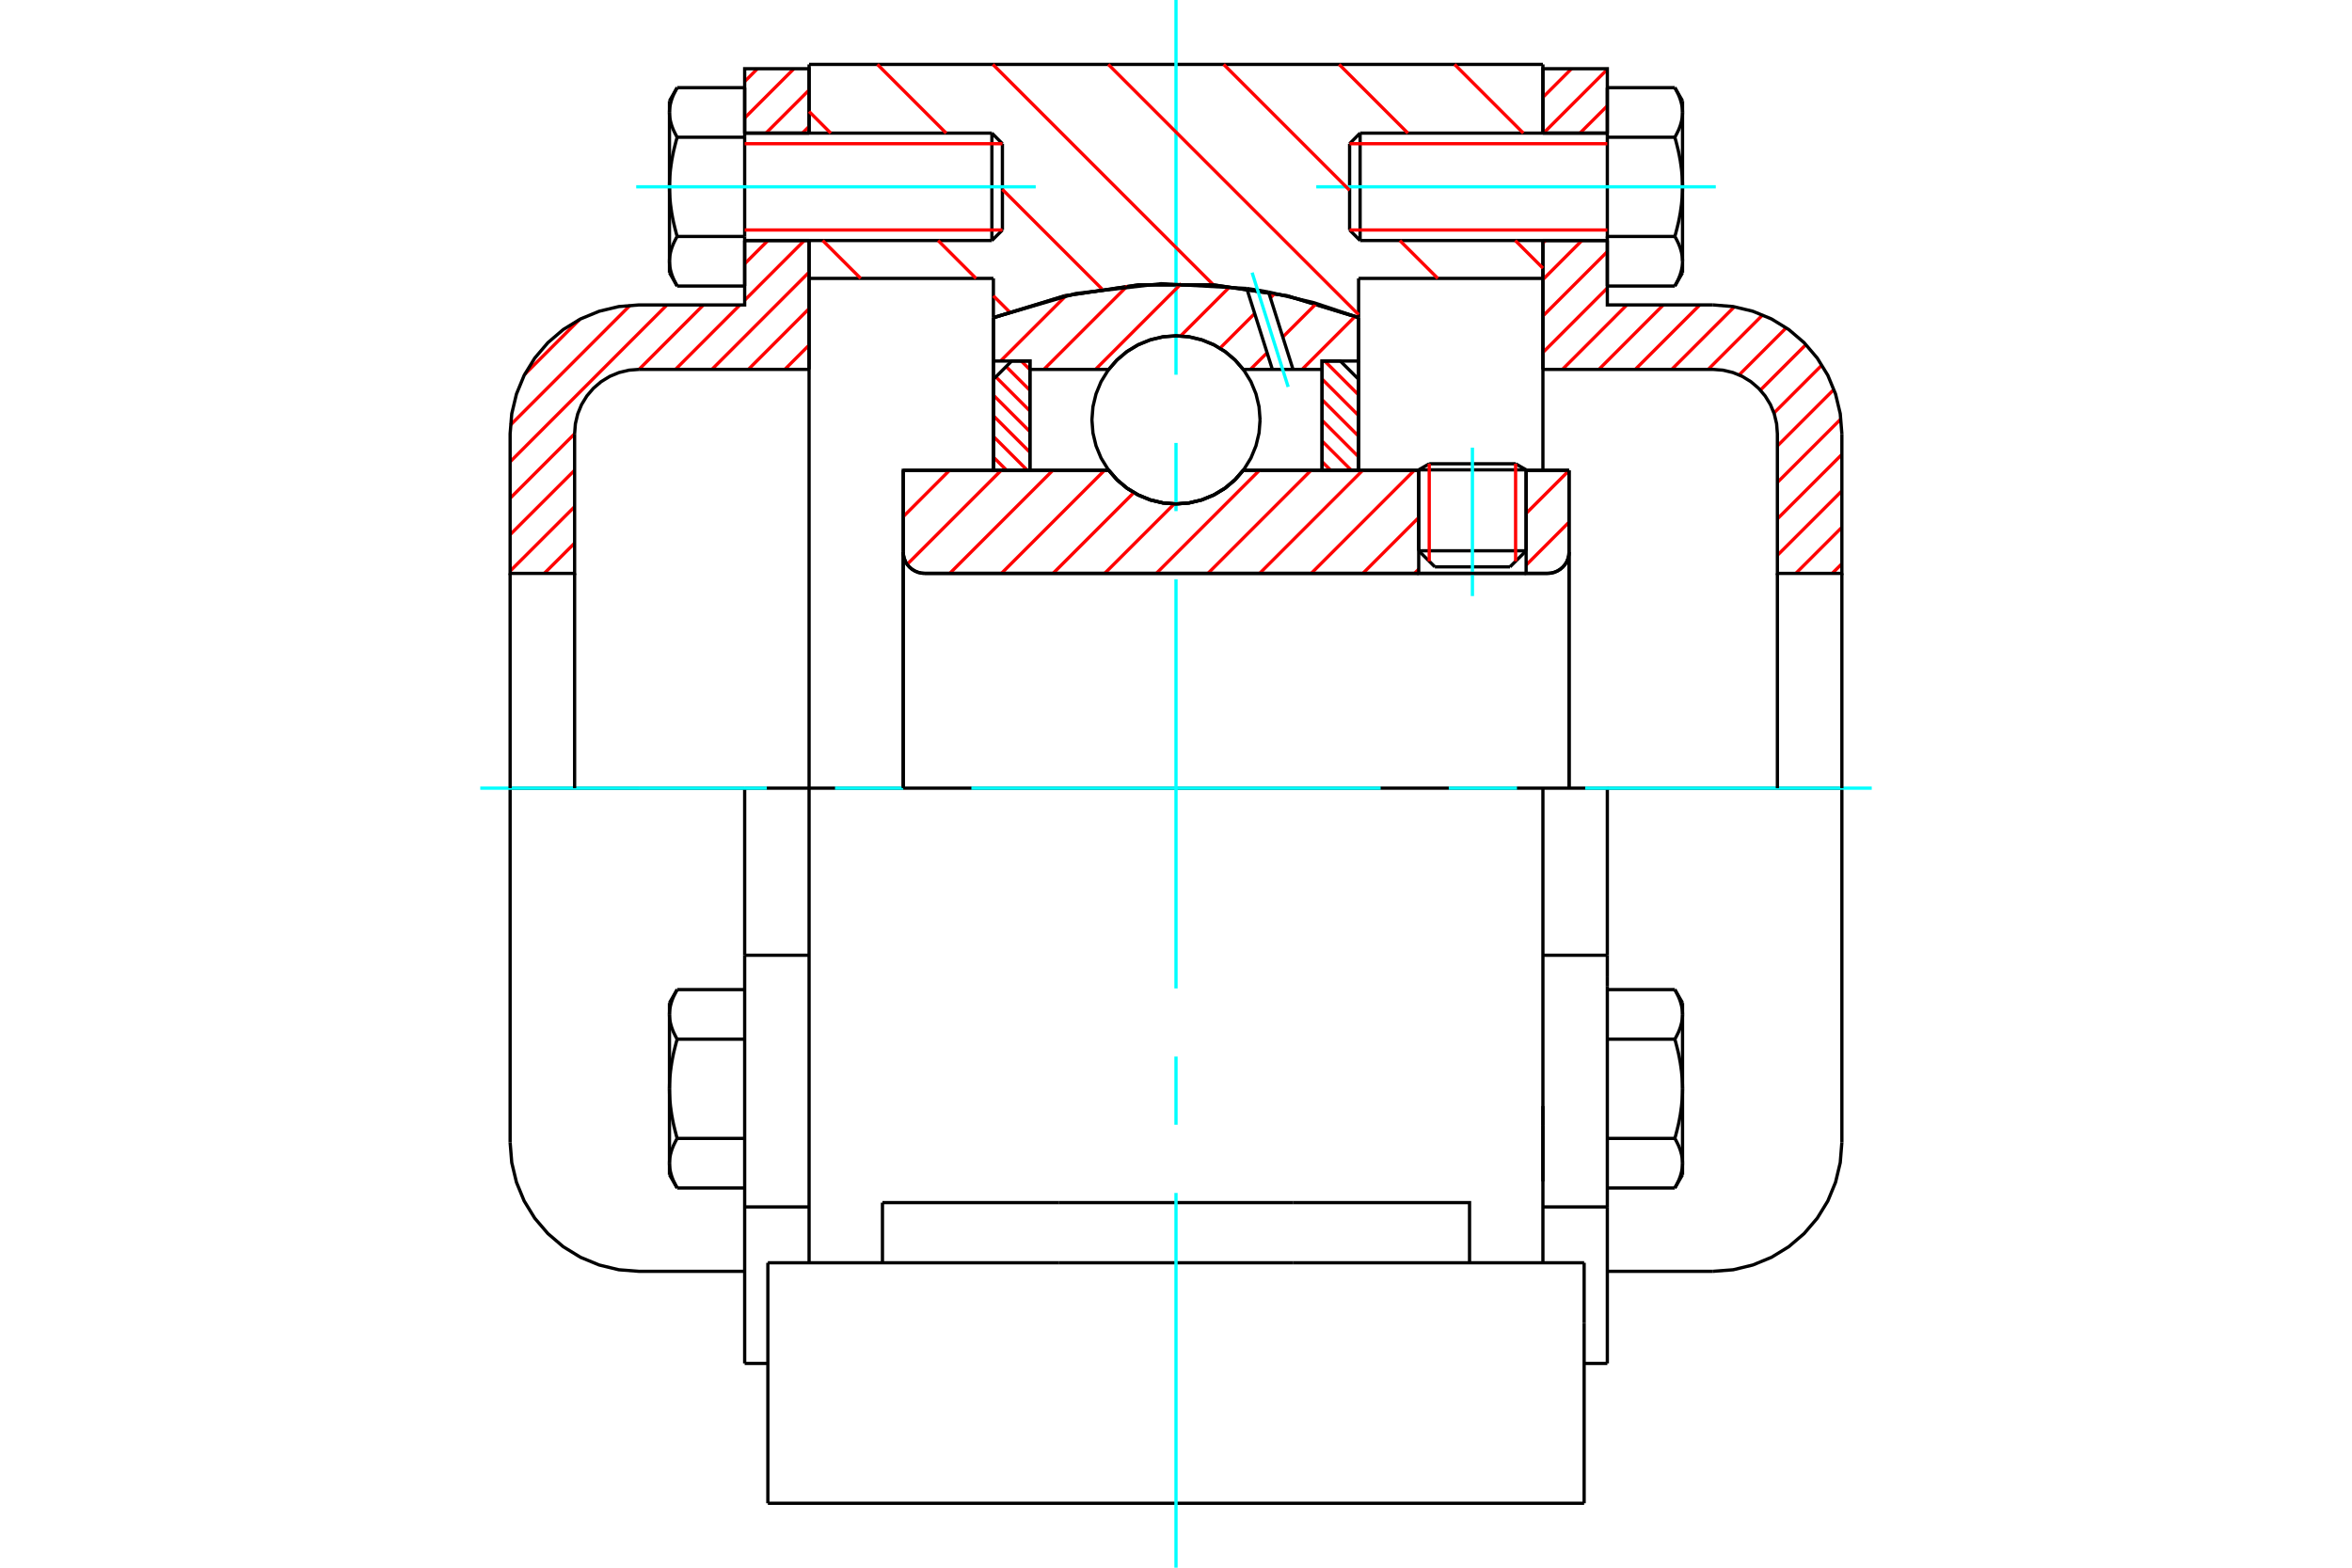 <?xml version="1.0" standalone="no"?>
<!DOCTYPE svg PUBLIC "-//W3C//DTD SVG 1.1//EN"
	"http://www.w3.org/Graphics/SVG/1.1/DTD/svg11.dtd">
<svg xmlns="http://www.w3.org/2000/svg" height="100%" width="100%" viewBox="0 0 36000 24000">
	<rect x="-1800" y="-1200" width="39600" height="26400" style="fill:#FFF"/>
	<g style="fill:none; fill-rule:evenodd" transform="matrix(1 0 0 1 0 0)">
		<g style="fill:none; stroke:#000; stroke-width:50; shape-rendering:geometricPrecision">
			<line x1="23359" y1="7193" x2="21715" y2="7193"/>
			<line x1="21876" y1="7100" x2="23198" y2="7100"/>
			<line x1="21715" y1="8432" x2="23359" y2="8432"/>
			<line x1="23112" y1="8678" x2="21962" y2="8678"/>
			<polyline points="23688,8778 23739,8774 23789,8762 23837,8742 23881,8715 23920,8682 23954,8643 23981,8599 24000,8551 24012,8501 24016,8449"/>
			<line x1="24016" y1="7200" x2="24016" y2="8449"/>
			<line x1="23359" y1="7200" x2="24016" y2="7200"/>
			<line x1="19030" y1="7200" x2="21715" y2="7200"/>
			<polyline points="16970,7200 17101,7349 17254,7477 17424,7579 17608,7654 17802,7700 18000,7715 18198,7700 18392,7654 18576,7579 18746,7477 18899,7349 19030,7200"/>
			<line x1="13825" y1="7200" x2="16970" y2="7200"/>
			<line x1="13825" y1="8449" x2="13825" y2="7200"/>
			<polyline points="13825,8449 13829,8501 13841,8551 13860,8599 13887,8643 13921,8682 13960,8715 14004,8742 14052,8762 14102,8774 14153,8778"/>
			<line x1="23688" y1="8778" x2="14153" y2="8778"/>
			<line x1="24016" y1="8449" x2="24016" y2="12066"/>
			<line x1="13825" y1="8449" x2="13825" y2="12066"/>
			<line x1="21876" y1="7100" x2="21715" y2="7193"/>
			<line x1="23359" y1="7193" x2="23198" y2="7100"/>
			<line x1="23112" y1="8678" x2="23359" y2="8432"/>
			<line x1="21715" y1="8432" x2="21962" y2="8678"/>
			<line x1="21715" y1="7193" x2="21715" y2="8432"/>
			<line x1="23359" y1="8432" x2="23359" y2="7193"/>
			<line x1="23616" y1="12066" x2="12384" y2="12066"/>
			<line x1="23616" y1="4262" x2="20795" y2="4262"/>
			<line x1="23616" y1="3682" x2="23616" y2="4262"/>
			<line x1="23616" y1="986" x2="23616" y2="2038"/>
			<line x1="12384" y1="986" x2="23616" y2="986"/>
			<line x1="12384" y1="2038" x2="12384" y2="986"/>
			<line x1="12384" y1="4262" x2="12384" y2="3682"/>
			<line x1="15205" y1="4262" x2="12384" y2="4262"/>
			<line x1="15205" y1="4863" x2="15205" y2="4262"/>
			<polyline points="20795,4863 19702,4529 18571,4361 17429,4361 16298,4529 15205,4863"/>
			<line x1="20795" y1="4262" x2="20795" y2="4863"/>
			<line x1="15205" y1="7200" x2="15205" y2="4863"/>
			<line x1="12384" y1="12066" x2="12384" y2="4262"/>
			<line x1="20795" y1="4863" x2="20795" y2="7200"/>
			<polyline points="12384,19332 12384,17231 12384,12066"/>
			<line x1="11753" y1="23014" x2="24247" y2="23014"/>
			<line x1="13507" y1="19332" x2="13507" y2="18411"/>
			<line x1="16203" y1="18411" x2="13507" y2="18411"/>
			<line x1="16203" y1="19332" x2="19797" y2="19332"/>
			<line x1="19797" y1="18411" x2="16203" y2="18411"/>
			<polyline points="22493,19332 22493,18411 19797,18411"/>
			<line x1="23616" y1="19332" x2="23616" y2="17231"/>
			<line x1="19797" y1="19332" x2="24247" y2="19332"/>
			<line x1="23616" y1="16933" x2="23616" y2="18086"/>
			<line x1="23616" y1="4262" x2="23616" y2="7200"/>
			<line x1="24247" y1="20252" x2="24247" y2="19332"/>
			<line x1="24247" y1="23014" x2="24247" y2="20252"/>
			<polyline points="11753,23014 11753,20252 11753,19332"/>
			<line x1="23616" y1="17231" x2="23616" y2="12066"/>
			<line x1="11753" y1="19332" x2="16203" y2="19332"/>
			<line x1="11398" y1="14624" x2="12384" y2="14624"/>
			<polyline points="11398,14624 11398,14948 11398,15103 11398,18477 11398,20873"/>
			<polyline points="10247,17807 10247,17818 10248,17828 10248,17839 10249,17849 10250,17859 10251,17870 10252,17880 10253,17891 10255,17901 10257,17911 10259,17922 10261,17932 10263,17943 10266,17953 10269,17964 10271,17974 10275,17985 10278,17996 10281,18006 10285,18017 10289,18028 10293,18039 10297,18050 10302,18061 10306,18072 10311,18083 10316,18094 10322,18105 10327,18117 10333,18128 10339,18140 10345,18151 10351,18163 10358,18175 10365,18187"/>
			<line x1="10247" y1="17984" x2="10247" y2="17807"/>
			<polyline points="10247,16668 10247,16689 10248,16710 10248,16731 10249,16752 10250,16773 10251,16793 10252,16814 10253,16835 10255,16856 10257,16877 10259,16897 10261,16918 10263,16939 10266,16960 10269,16981 10271,17002 10275,17024 10278,17045 10281,17066 10285,17088 10289,17109 10293,17131 10297,17153 10302,17175 10306,17197 10311,17219 10316,17242 10322,17264 10327,17287 10333,17310 10339,17333 10345,17356 10351,17380 10358,17404 10365,17428"/>
			<line x1="10247" y1="17807" x2="10247" y2="16668"/>
			<polyline points="10365,17428 10358,17440 10351,17452 10345,17463 10339,17475 10333,17487 10327,17498 10322,17510 10316,17521 10311,17532 10306,17543 10302,17554 10297,17565 10293,17576 10289,17587 10285,17598 10281,17608 10278,17619 10275,17630 10271,17640 10269,17651 10266,17662 10263,17672 10261,17682 10259,17693 10257,17703 10255,17714 10253,17724 10252,17735 10251,17745 10250,17755 10249,17766 10248,17776 10248,17787 10247,17797 10247,17807"/>
			<polyline points="10247,15530 10247,15540 10248,15550 10248,15561 10249,15571 10250,15582 10251,15592 10252,15602 10253,15613 10255,15623 10257,15634 10259,15644 10261,15655 10263,15665 10266,15675 10269,15686 10271,15697 10275,15707 10278,15718 10281,15729 10285,15739 10289,15750 10293,15761 10297,15772 10302,15783 10306,15794 10311,15805 10316,15816 10322,15827 10327,15839 10333,15850 10339,15862 10345,15874 10351,15885 10358,15897 10365,15909"/>
			<line x1="10247" y1="16668" x2="10247" y2="15530"/>
			<polyline points="10365,15909 10358,15933 10351,15957 10345,15981 10339,16004 10333,16027 10327,16050 10322,16073 10316,16095 10311,16118 10306,16140 10302,16162 10297,16184 10293,16206 10289,16228 10285,16249 10281,16271 10278,16292 10275,16313 10271,16335 10269,16356 10266,16377 10263,16398 10261,16419 10259,16440 10257,16460 10255,16481 10253,16502 10252,16523 10251,16544 10250,16564 10249,16585 10248,16606 10248,16627 10247,16648 10247,16668"/>
			<line x1="10247" y1="15530" x2="10247" y2="15353"/>
			<polyline points="10365,15150 10358,15162 10351,15174 10345,15186 10339,15197 10333,15209 10327,15220 10322,15232 10316,15243 10311,15254 10306,15265 10302,15276 10297,15287 10293,15298 10289,15309 10285,15320 10281,15331 10278,15341 10275,15352 10271,15363 10269,15373 10266,15384 10263,15394 10261,15405 10259,15415 10257,15426 10255,15436 10253,15446 10252,15457 10251,15467 10250,15478 10249,15488 10248,15498 10248,15509 10247,15519 10247,15530"/>
			<line x1="11398" y1="15909" x2="10365" y2="15909"/>
			<line x1="11398" y1="15150" x2="10365" y2="15150"/>
			<line x1="11398" y1="17428" x2="10365" y2="17428"/>
			<line x1="11398" y1="18187" x2="10365" y2="18187"/>
			<line x1="9781" y1="12066" x2="7808" y2="12066"/>
			<line x1="11398" y1="12066" x2="9781" y2="12066"/>
			<line x1="12384" y1="12066" x2="11398" y2="12066"/>
			<line x1="7808" y1="12066" x2="7808" y2="17490"/>
			<line x1="11398" y1="12066" x2="11398" y2="14624"/>
			<line x1="15343" y1="3521" x2="15343" y2="2200"/>
			<line x1="15182" y1="3682" x2="15182" y2="2038"/>
			<polyline points="10365,3620 10358,3632 10351,3643 10345,3655 10339,3667 10333,3678 10327,3690 10322,3701 10316,3713 10311,3724 10306,3735 10302,3746 10297,3757 10293,3768 10289,3779 10285,3790 10281,3800 10278,3811 10275,3822 10271,3832 10269,3843 10266,3853 10263,3864 10261,3874 10259,3885 10257,3895 10255,3906 10253,3916 10252,3926 10251,3937 10250,3947 10249,3957 10248,3968 10248,3978 10247,3989 10247,3999"/>
			<polyline points="10247,2860 10247,2881 10248,2902 10248,2923 10249,2944 10250,2964 10251,2985 10252,3006 10253,3027 10255,3047 10257,3068 10259,3089 10261,3110 10263,3131 10266,3152 10269,3173 10271,3194 10275,3215 10278,3237 10281,3258 10285,3280 10289,3301 10293,3323 10297,3345 10302,3367 10306,3389 10311,3411 10316,3433 10322,3456 10327,3479 10333,3502 10339,3525 10345,3548 10351,3572 10358,3596 10365,3620"/>
			<line x1="10247" y1="3999" x2="10247" y2="2860"/>
			<polyline points="10247,1721 10247,1732 10248,1742 10248,1753 10249,1763 10250,1773 10251,1784 10252,1794 10253,1805 10255,1815 10257,1825 10259,1836 10261,1846 10263,1857 10266,1867 10269,1878 10271,1888 10275,1899 10278,1910 10281,1920 10285,1931 10289,1942 10293,1953 10297,1964 10302,1975 10306,1986 10311,1997 10316,2008 10322,2019 10327,2031 10333,2042 10339,2054 10345,2065 10351,2077 10358,2089 10365,2101"/>
			<line x1="10247" y1="2860" x2="10247" y2="1721"/>
			<polyline points="10365,2101 10358,2125 10351,2149 10345,2172 10339,2196 10333,2219 10327,2242 10322,2265 10316,2287 10311,2310 10306,2332 10302,2354 10297,2376 10293,2398 10289,2419 10285,2441 10281,2462 10278,2484 10275,2505 10271,2526 10269,2547 10266,2569 10263,2590 10261,2610 10259,2631 10257,2652 10255,2673 10253,2694 10252,2715 10251,2735 10250,2756 10249,2777 10248,2798 10248,2819 10247,2839 10247,2860"/>
			<line x1="10247" y1="1721" x2="10247" y2="1545"/>
			<polyline points="10365,1342 10358,1354 10351,1366 10345,1377 10339,1389 10333,1401 10327,1412 10322,1424 10316,1435 10311,1446 10306,1457 10302,1468 10297,1479 10293,1490 10289,1501 10285,1512 10281,1523 10278,1533 10275,1544 10271,1554 10269,1565 10266,1576 10263,1586 10261,1596 10259,1607 10257,1617 10255,1628 10253,1638 10252,1649 10251,1659 10250,1669 10249,1680 10248,1690 10248,1701 10247,1711 10247,1721"/>
			<polyline points="10247,3999 10247,4010 10248,4020 10248,4030 10249,4041 10250,4051 10251,4062 10252,4072 10253,4082 10255,4093 10257,4103 10259,4114 10261,4124 10263,4135 10266,4145 10269,4156 10271,4166 10275,4177 10278,4187 10281,4198 10285,4209 10289,4220 10293,4230 10297,4241 10302,4252 10306,4263 10311,4275 10316,4286 10322,4297 10327,4308 10333,4320 10339,4331 10345,4343 10351,4355 10358,4367 10365,4379"/>
			<line x1="10247" y1="4175" x2="10247" y2="3999"/>
			<line x1="11398" y1="1342" x2="10365" y2="1342"/>
			<line x1="11398" y1="2101" x2="10365" y2="2101"/>
			<line x1="11398" y1="2101" x2="11398" y2="1342"/>
			<line x1="11398" y1="3620" x2="10365" y2="3620"/>
			<line x1="11398" y1="3620" x2="11398" y2="2101"/>
			<line x1="11398" y1="4379" x2="10365" y2="4379"/>
			<line x1="11398" y1="4379" x2="11398" y2="3620"/>
			<line x1="11398" y1="18477" x2="12384" y2="18477"/>
			<line x1="11398" y1="20873" x2="11753" y2="20873"/>
			<line x1="10247" y1="17984" x2="10365" y2="18187"/>
			<line x1="10365" y1="15150" x2="10247" y2="15353"/>
			<polyline points="7808,17490 7833,17799 7905,18100 8023,18386 8185,18650 8386,18885 8621,19086 8885,19248 9171,19366 9472,19439 9781,19463 11398,19463"/>
			<line x1="15182" y1="3682" x2="15343" y2="3521"/>
			<line x1="15343" y1="2200" x2="15182" y2="2038"/>
			<line x1="11398" y1="3682" x2="15182" y2="3682"/>
			<line x1="15182" y1="2038" x2="11398" y2="2038"/>
			<line x1="10365" y1="1342" x2="10247" y2="1545"/>
			<line x1="10247" y1="4175" x2="10365" y2="4379"/>
			<line x1="23616" y1="14624" x2="24602" y2="14624"/>
			<line x1="24602" y1="14948" x2="24602" y2="14624"/>
			<line x1="24602" y1="15103" x2="24602" y2="14948"/>
			<line x1="24602" y1="18477" x2="24602" y2="15103"/>
			<polyline points="24602,14624 24602,12066 23616,12066"/>
			<line x1="24602" y1="20873" x2="24602" y2="18477"/>
			<polyline points="25753,15530 25753,15519 25752,15509 25752,15498 25751,15488 25750,15478 25749,15467 25748,15457 25747,15446 25745,15436 25743,15426 25741,15415 25739,15405 25737,15394 25734,15384 25731,15373 25729,15363 25725,15352 25722,15341 25719,15331 25715,15320 25711,15309 25707,15298 25703,15287 25698,15276 25694,15265 25689,15254 25684,15243 25678,15232 25673,15220 25667,15209 25661,15197 25655,15186 25649,15174 25642,15162 25635,15150"/>
			<line x1="25753" y1="15353" x2="25753" y2="15530"/>
			<polyline points="25753,16668 25753,16648 25752,16627 25752,16606 25751,16585 25750,16564 25749,16544 25748,16523 25747,16502 25745,16481 25743,16460 25741,16440 25739,16419 25737,16398 25734,16377 25731,16356 25729,16335 25725,16313 25722,16292 25719,16271 25715,16249 25711,16228 25707,16206 25703,16184 25698,16162 25694,16140 25689,16118 25684,16095 25678,16073 25673,16050 25667,16027 25661,16004 25655,15981 25649,15957 25642,15933 25635,15909"/>
			<line x1="25753" y1="15530" x2="25753" y2="16668"/>
			<polyline points="25635,15909 25642,15897 25649,15885 25655,15874 25661,15862 25667,15850 25673,15839 25678,15827 25684,15816 25689,15805 25694,15794 25698,15783 25703,15772 25707,15761 25711,15750 25715,15739 25719,15729 25722,15718 25725,15707 25729,15697 25731,15686 25734,15675 25737,15665 25739,15655 25741,15644 25743,15634 25745,15623 25747,15613 25748,15602 25749,15592 25750,15582 25751,15571 25752,15561 25752,15550 25753,15540 25753,15530"/>
			<polyline points="25753,17807 25753,17797 25752,17787 25752,17776 25751,17766 25750,17755 25749,17745 25748,17735 25747,17724 25745,17714 25743,17703 25741,17693 25739,17682 25737,17672 25734,17662 25731,17651 25729,17640 25725,17630 25722,17619 25719,17608 25715,17598 25711,17587 25707,17576 25703,17565 25698,17554 25694,17543 25689,17532 25684,17521 25678,17510 25673,17498 25667,17487 25661,17475 25655,17463 25649,17452 25642,17440 25635,17428"/>
			<line x1="25753" y1="16668" x2="25753" y2="17807"/>
			<polyline points="25635,17428 25642,17404 25649,17380 25655,17356 25661,17333 25667,17310 25673,17287 25678,17264 25684,17242 25689,17219 25694,17197 25698,17175 25703,17153 25707,17131 25711,17109 25715,17088 25719,17066 25722,17045 25725,17024 25729,17002 25731,16981 25734,16960 25737,16939 25739,16918 25741,16897 25743,16877 25745,16856 25747,16835 25748,16814 25749,16793 25750,16773 25751,16752 25752,16731 25752,16710 25753,16689 25753,16668"/>
			<line x1="25753" y1="17807" x2="25753" y2="17984"/>
			<polyline points="25635,18187 25642,18175 25649,18163 25655,18151 25661,18140 25667,18128 25673,18117 25678,18105 25684,18094 25689,18083 25694,18072 25698,18061 25703,18050 25707,18039 25711,18028 25715,18017 25719,18006 25722,17996 25725,17985 25729,17974 25731,17964 25734,17953 25737,17943 25739,17932 25741,17922 25743,17911 25745,17901 25747,17891 25748,17880 25749,17870 25750,17859 25751,17849 25752,17839 25752,17828 25753,17818 25753,17807"/>
			<line x1="24602" y1="18187" x2="25635" y2="18187"/>
			<line x1="24602" y1="17428" x2="25635" y2="17428"/>
			<line x1="24602" y1="15909" x2="25635" y2="15909"/>
			<line x1="24602" y1="15150" x2="25635" y2="15150"/>
			<polyline points="28192,12066 26219,12066 24602,12066"/>
			<line x1="28192" y1="17490" x2="28192" y2="12066"/>
			<line x1="20657" y1="2200" x2="20657" y2="3521"/>
			<line x1="20818" y1="2038" x2="20818" y2="3682"/>
			<polyline points="25753,1721 25753,1711 25752,1701 25752,1690 25751,1680 25750,1669 25749,1659 25748,1649 25747,1638 25745,1628 25743,1617 25741,1607 25739,1596 25737,1586 25734,1576 25731,1565 25729,1554 25725,1544 25722,1533 25719,1523 25715,1512 25711,1501 25707,1490 25703,1479 25698,1468 25694,1457 25689,1446 25684,1435 25678,1424 25673,1412 25667,1401 25661,1389 25655,1377 25649,1366 25642,1354 25635,1342"/>
			<line x1="25753" y1="1545" x2="25753" y2="1721"/>
			<polyline points="25635,4379 25642,4367 25649,4355 25655,4343 25661,4331 25667,4320 25673,4308 25678,4297 25684,4286 25689,4275 25694,4263 25698,4252 25703,4241 25707,4230 25711,4220 25715,4209 25719,4198 25722,4187 25725,4177 25729,4166 25731,4156 25734,4145 25737,4135 25739,4124 25741,4114 25743,4103 25745,4093 25747,4082 25748,4072 25749,4062 25750,4051 25751,4041 25752,4030 25752,4020 25753,4010 25753,3999 25753,4175"/>
			<polyline points="25753,2860 25753,2839 25752,2819 25752,2798 25751,2777 25750,2756 25749,2735 25748,2715 25747,2694 25745,2673 25743,2652 25741,2631 25739,2610 25737,2590 25734,2569 25731,2547 25729,2526 25725,2505 25722,2484 25719,2462 25715,2441 25711,2419 25707,2398 25703,2376 25698,2354 25694,2332 25689,2310 25684,2287 25678,2265 25673,2242 25667,2219 25661,2196 25655,2172 25649,2149 25642,2125 25635,2101"/>
			<line x1="25753" y1="1721" x2="25753" y2="2860"/>
			<polyline points="25635,2101 25642,2089 25649,2077 25655,2065 25661,2054 25667,2042 25673,2031 25678,2019 25684,2008 25689,1997 25694,1986 25698,1975 25703,1964 25707,1953 25711,1942 25715,1931 25719,1920 25722,1910 25725,1899 25729,1888 25731,1878 25734,1867 25737,1857 25739,1846 25741,1836 25743,1825 25745,1815 25747,1805 25748,1794 25749,1784 25750,1773 25751,1763 25752,1753 25752,1742 25753,1732 25753,1721"/>
			<polyline points="25753,3999 25753,3989 25752,3978 25752,3968 25751,3957 25750,3947 25749,3937 25748,3926 25747,3916 25745,3906 25743,3895 25741,3885 25739,3874 25737,3864 25734,3853 25731,3843 25729,3832 25725,3822 25722,3811 25719,3800 25715,3790 25711,3779 25707,3768 25703,3757 25698,3746 25694,3735 25689,3724 25684,3713 25678,3701 25673,3690 25667,3678 25661,3667 25655,3655 25649,3643 25642,3632 25635,3620"/>
			<line x1="25753" y1="2860" x2="25753" y2="3999"/>
			<polyline points="25635,3620 25642,3596 25649,3572 25655,3548 25661,3525 25667,3502 25673,3479 25678,3456 25684,3433 25689,3411 25694,3389 25698,3367 25703,3345 25707,3323 25711,3301 25715,3280 25719,3258 25722,3237 25725,3215 25729,3194 25731,3173 25734,3152 25737,3131 25739,3110 25741,3089 25743,3068 25745,3047 25747,3027 25748,3006 25749,2985 25750,2964 25751,2944 25752,2923 25752,2902 25753,2881 25753,2860"/>
			<line x1="24602" y1="2101" x2="25635" y2="2101"/>
			<polyline points="24602,2101 24602,3620 25635,3620"/>
			<line x1="24602" y1="1342" x2="25635" y2="1342"/>
			<line x1="24602" y1="1342" x2="24602" y2="2101"/>
			<line x1="24602" y1="4379" x2="25635" y2="4379"/>
			<line x1="24602" y1="3620" x2="24602" y2="4379"/>
			<line x1="23616" y1="18477" x2="24602" y2="18477"/>
			<line x1="24247" y1="20873" x2="24602" y2="20873"/>
			<line x1="25753" y1="15353" x2="25635" y2="15150"/>
			<line x1="25635" y1="18187" x2="25753" y2="17984"/>
			<polyline points="26219,19463 26528,19439 26829,19366 27115,19248 27379,19086 27614,18885 27815,18650 27977,18386 28095,18100 28167,17799 28192,17490"/>
			<line x1="24602" y1="19463" x2="26219" y2="19463"/>
			<line x1="20818" y1="2038" x2="20657" y2="2200"/>
			<line x1="20657" y1="3521" x2="20818" y2="3682"/>
			<line x1="24602" y1="2038" x2="20818" y2="2038"/>
			<line x1="20818" y1="3682" x2="24602" y2="3682"/>
			<line x1="25753" y1="1545" x2="25635" y2="1342"/>
			<line x1="25635" y1="4379" x2="25753" y2="4175"/>
		</g>
		<g style="fill:none; stroke:#0FF; stroke-width:50; shape-rendering:geometricPrecision">
			<line x1="22537" y1="9125" x2="22537" y2="6853"/>
			<line x1="18000" y1="24000" x2="18000" y2="18263"/>
			<line x1="18000" y1="17219" x2="18000" y2="16175"/>
			<line x1="18000" y1="15132" x2="18000" y2="8868"/>
			<line x1="18000" y1="7825" x2="18000" y2="6781"/>
			<line x1="18000" y1="5737" x2="18000" y2="0"/>
			<line x1="7351" y1="12066" x2="11737" y2="12066"/>
			<line x1="12781" y1="12066" x2="13825" y2="12066"/>
			<line x1="14868" y1="12066" x2="21132" y2="12066"/>
			<line x1="22175" y1="12066" x2="23219" y2="12066"/>
			<line x1="24263" y1="12066" x2="28649" y2="12066"/>
			<line x1="9738" y1="2860" x2="15853" y2="2860"/>
			<line x1="20147" y1="2860" x2="26262" y2="2860"/>
		</g>
		<g style="fill:none; stroke:#F00; stroke-width:50; shape-rendering:geometricPrecision">
			<line x1="28192" y1="8631" x2="28044" y2="8778"/>
			<line x1="28192" y1="8073" x2="27487" y2="8778"/>
			<line x1="28192" y1="7515" x2="27205" y2="8501"/>
			<line x1="28192" y1="6957" x2="27205" y2="7943"/>
			<line x1="28178" y1="6413" x2="27205" y2="7385"/>
			<line x1="28070" y1="5962" x2="27205" y2="6827"/>
			<line x1="27887" y1="5588" x2="27152" y2="6323"/>
			<line x1="27642" y1="5275" x2="26944" y2="5973"/>
			<line x1="27340" y1="5019" x2="26619" y2="5740"/>
			<line x1="26979" y1="4822" x2="26146" y2="5655"/>
			<line x1="26546" y1="4697" x2="25588" y2="5655"/>
			<line x1="26017" y1="4668" x2="25030" y2="5655"/>
			<line x1="25459" y1="4668" x2="24473" y2="5655"/>
			<line x1="24901" y1="4668" x2="23915" y2="5655"/>
			<line x1="24602" y1="4409" x2="23616" y2="5396"/>
			<line x1="24602" y1="3852" x2="23616" y2="4838"/>
			<line x1="24213" y1="3682" x2="23616" y2="4280"/>
			<line x1="23655" y1="3682" x2="23616" y2="3722"/>
			<line x1="24602" y1="1620" x2="24183" y2="2038"/>
			<line x1="24602" y1="1062" x2="23625" y2="2038"/>
			<line x1="24054" y1="1052" x2="23616" y2="1490"/>
		</g>
		<g style="fill:none; stroke:#000; stroke-width:50; shape-rendering:geometricPrecision">
			<line x1="23616" y1="5655" x2="23616" y2="3682"/>
			<line x1="23616" y1="2038" x2="24602" y2="2038"/>
			<line x1="24602" y1="3682" x2="23616" y2="3682"/>
			<polyline points="23616,2038 23616,1052 24602,1052 24602,2038"/>
			<polyline points="24602,3682 24602,4668 26219,4668"/>
			<polyline points="28192,6641 28167,6333 28095,6032 27977,5746 27815,5482 27614,5246 27379,5045 27115,4883 26829,4765 26528,4693 26219,4668"/>
			<polyline points="28192,6641 28192,8778 27205,8778 27205,6641 27193,6487 27157,6336 27098,6193 27017,6061 26917,5944 26799,5843 26667,5762 26524,5703 26373,5667 26219,5655 23616,5655"/>
			<line x1="28192" y1="12066" x2="28192" y2="8778"/>
			<line x1="27205" y1="8778" x2="27205" y2="12066"/>
		</g>
		<g style="fill:none; stroke:#F00; stroke-width:50; shape-rendering:geometricPrecision">
			<line x1="12384" y1="5283" x2="12013" y2="5655"/>
			<line x1="12384" y1="4725" x2="11455" y2="5655"/>
			<line x1="8795" y1="8315" x2="8331" y2="8778"/>
			<line x1="12384" y1="4167" x2="10897" y2="5655"/>
			<line x1="8795" y1="7757" x2="7808" y2="8743"/>
			<line x1="12311" y1="3682" x2="11398" y2="4596"/>
			<line x1="11325" y1="4668" x2="10339" y2="5655"/>
			<line x1="8795" y1="7199" x2="7808" y2="8185"/>
			<line x1="11754" y1="3682" x2="11398" y2="4038"/>
			<line x1="10767" y1="4668" x2="9781" y2="5655"/>
			<line x1="8795" y1="6641" x2="7808" y2="7628"/>
			<line x1="10209" y1="4668" x2="7808" y2="7070"/>
			<line x1="12384" y1="1936" x2="12282" y2="2038"/>
			<line x1="9646" y1="4673" x2="7813" y2="6507"/>
			<line x1="12384" y1="1378" x2="11724" y2="2038"/>
			<line x1="8869" y1="4893" x2="8033" y2="5729"/>
			<line x1="12152" y1="1052" x2="11398" y2="1806"/>
			<line x1="11594" y1="1052" x2="11398" y2="1248"/>
		</g>
		<g style="fill:none; stroke:#000; stroke-width:50; shape-rendering:geometricPrecision">
			<line x1="12384" y1="5655" x2="12384" y2="3682"/>
			<line x1="12384" y1="2038" x2="11398" y2="2038"/>
			<line x1="11398" y1="3682" x2="12384" y2="3682"/>
			<polyline points="12384,2038 12384,1052 11398,1052 11398,2038"/>
			<polyline points="11398,3682 11398,4668 9781,4668 9472,4693 9171,4765 8885,4883 8621,5045 8386,5246 8185,5482 8023,5746 7905,6032 7833,6333 7808,6641 7808,8778 8795,8778 8795,6641"/>
			<polyline points="9781,5655 9627,5667 9476,5703 9333,5762 9201,5843 9083,5944 8983,6061 8902,6193 8843,6336 8807,6487 8795,6641"/>
			<line x1="9781" y1="5655" x2="12384" y2="5655"/>
			<line x1="7808" y1="12066" x2="7808" y2="8778"/>
			<line x1="8795" y1="8778" x2="8795" y2="12066"/>
		</g>
		<g style="fill:none; stroke:#F00; stroke-width:50; shape-rendering:geometricPrecision">
			<line x1="22264" y1="986" x2="23316" y2="2038"/>
			<line x1="20497" y1="986" x2="21549" y2="2038"/>
			<line x1="23193" y1="3682" x2="23616" y2="4105"/>
			<line x1="18730" y1="986" x2="20657" y2="2913"/>
			<line x1="21426" y1="3682" x2="22007" y2="4262"/>
			<line x1="16964" y1="986" x2="20795" y2="4817"/>
			<line x1="15197" y1="986" x2="18575" y2="4364"/>
			<line x1="13430" y1="986" x2="14482" y2="2038"/>
			<line x1="15343" y1="2900" x2="16869" y2="4426"/>
			<line x1="12384" y1="1707" x2="12715" y2="2038"/>
			<line x1="14359" y1="3682" x2="14939" y2="4262"/>
			<line x1="15205" y1="4529" x2="15451" y2="4774"/>
			<line x1="12592" y1="3682" x2="13173" y2="4262"/>
		</g>
		<g style="fill:none; stroke:#000; stroke-width:50; shape-rendering:geometricPrecision">
			<polyline points="20795,4863 19702,4529 18571,4361 17429,4361 16298,4529 15205,4863"/>
		</g>
		<g style="fill:none; stroke:#F00; stroke-width:50; shape-rendering:geometricPrecision">
			<line x1="23198" y1="7100" x2="23198" y2="8593"/>
			<line x1="21876" y1="8593" x2="21876" y2="7100"/>
			<line x1="15205" y1="6998" x2="15408" y2="7200"/>
			<line x1="15205" y1="6681" x2="15724" y2="7200"/>
			<line x1="15205" y1="6365" x2="15764" y2="6924"/>
			<line x1="15205" y1="6049" x2="15764" y2="6608"/>
			<line x1="15242" y1="5770" x2="15764" y2="6292"/>
			<line x1="15400" y1="5612" x2="15764" y2="5976"/>
			<line x1="15632" y1="5527" x2="15764" y2="5659"/>
		</g>
		<g style="fill:none; stroke:#000; stroke-width:50; shape-rendering:geometricPrecision">
			<polyline points="15764,7200 15764,5527 15485,5527 15205,5807 15205,7200 15764,7200"/>
		</g>
		<g style="fill:none; stroke:#F00; stroke-width:50; shape-rendering:geometricPrecision">
			<line x1="20276" y1="5527" x2="20795" y2="6046"/>
			<line x1="20236" y1="5803" x2="20795" y2="6362"/>
			<line x1="20236" y1="6119" x2="20795" y2="6678"/>
			<line x1="20236" y1="6435" x2="20795" y2="6994"/>
			<line x1="20236" y1="6752" x2="20684" y2="7200"/>
			<line x1="20236" y1="7068" x2="20368" y2="7200"/>
		</g>
		<g style="fill:none; stroke:#000; stroke-width:50; shape-rendering:geometricPrecision">
			<polyline points="20236,7200 20236,5527 20515,5527 20795,5807 20795,7200 20236,7200"/>
			<polyline points="19287,6428 19271,6226 19224,6030 19147,5843 19041,5671 18910,5518 18757,5386 18584,5281 18398,5204 18201,5156 18000,5141 17799,5156 17602,5204 17416,5281 17243,5386 17090,5518 16959,5671 16853,5843 16776,6030 16729,6226 16713,6428 16729,6629 16776,6825 16853,7012 16959,7184 17090,7338 17243,7469 17416,7575 17602,7652 17799,7699 18000,7715 18201,7699 18398,7652 18584,7575 18757,7469 18910,7338 19041,7184 19147,7012 19224,6825 19271,6629 19287,6428"/>
		</g>
		<g style="fill:none; stroke:#F00; stroke-width:50; shape-rendering:geometricPrecision">
			<line x1="20741" y1="4844" x2="19930" y2="5655"/>
			<line x1="20147" y1="4648" x2="19634" y2="5160"/>
			<line x1="19394" y1="5401" x2="19139" y2="5655"/>
			<line x1="19513" y1="4492" x2="19445" y2="4560"/>
			<line x1="19204" y1="4800" x2="18673" y2="5331"/>
			<line x1="18826" y1="4388" x2="18071" y2="5143"/>
			<line x1="18082" y1="4341" x2="16768" y2="5655"/>
			<line x1="17255" y1="4378" x2="15978" y2="5655"/>
			<line x1="16314" y1="4529" x2="15315" y2="5527"/>
		</g>
		<g style="fill:none; stroke:#000; stroke-width:50; shape-rendering:geometricPrecision">
			<polyline points="15205,7200 15205,5527 15205,4863"/>
			<polyline points="19083,4416 17771,4343 16466,4493 15205,4863"/>
			<polyline points="19417,4471 19250,4442 19083,4416"/>
			<polyline points="20795,4863 20115,4635 19417,4471"/>
			<polyline points="20795,4863 20795,5527 20236,5527 20236,5655 20236,7200"/>
			<polyline points="20236,5655 19791,5655 19475,5655 19030,5655 18899,5506 18746,5379 18576,5276 18392,5202 18198,5156 18000,5141 17802,5156 17608,5202 17424,5276 17254,5379 17101,5506 16970,5655 15764,5655 15764,7200"/>
			<polyline points="15764,5655 15764,5527 15205,5527"/>
			<line x1="20795" y1="5527" x2="20795" y2="7200"/>
		</g>
		<g style="fill:none; stroke:#0FF; stroke-width:50; shape-rendering:geometricPrecision">
			<line x1="19717" y1="5923" x2="19165" y2="4174"/>
		</g>
		<g style="fill:none; stroke:#000; stroke-width:50; shape-rendering:geometricPrecision">
			<line x1="19475" y1="5655" x2="19083" y2="4416"/>
			<line x1="19791" y1="5655" x2="19417" y2="4471"/>
		</g>
		<g style="fill:none; stroke:#F00; stroke-width:50; shape-rendering:geometricPrecision">
			<line x1="24016" y1="7993" x2="23359" y2="8651"/>
			<line x1="24016" y1="7203" x2="23359" y2="7860"/>
			<line x1="21715" y1="8714" x2="21651" y2="8778"/>
			<line x1="21715" y1="7923" x2="20860" y2="8778"/>
			<line x1="21648" y1="7200" x2="20070" y2="8778"/>
			<line x1="20858" y1="7200" x2="19280" y2="8778"/>
			<line x1="20067" y1="7200" x2="18489" y2="8778"/>
			<line x1="19277" y1="7200" x2="17699" y2="8778"/>
			<line x1="17973" y1="7714" x2="16908" y2="8778"/>
			<line x1="17355" y1="7541" x2="16118" y2="8778"/>
			<line x1="16906" y1="7200" x2="15328" y2="8778"/>
			<line x1="16115" y1="7200" x2="14537" y2="8778"/>
			<line x1="15325" y1="7200" x2="13885" y2="8640"/>
			<line x1="14534" y1="7200" x2="13825" y2="7910"/>
		</g>
		<g style="fill:none; stroke:#000; stroke-width:50; shape-rendering:geometricPrecision">
			<line x1="24016" y1="12066" x2="24016" y2="7200"/>
			<polyline points="23688,8778 23739,8774 23789,8762 23837,8742 23881,8715 23920,8682 23954,8643 23981,8599 24000,8551 24012,8501 24016,8449"/>
			<polyline points="23688,8778 23359,8778 23359,7200"/>
			<polyline points="23359,8778 21715,8778 21715,7200"/>
			<line x1="21715" y1="8778" x2="14153" y2="8778"/>
			<polyline points="13825,8449 13829,8501 13841,8551 13860,8599 13887,8643 13921,8682 13960,8715 14004,8742 14052,8762 14102,8774 14153,8778"/>
			<polyline points="13825,8449 13825,7200 14384,7200 16970,7200 17101,7349 17254,7477 17424,7579 17608,7654 17802,7700 18000,7715 18198,7700 18392,7654 18576,7579 18746,7477 18899,7349 19030,7200 21715,7200"/>
			<line x1="23359" y1="7200" x2="24016" y2="7200"/>
			<line x1="13825" y1="12066" x2="13825" y2="8449"/>
		</g>
		<g style="fill:none; stroke:#F00; stroke-width:50; shape-rendering:geometricPrecision">
			<line x1="24602" y1="2200" x2="20657" y2="2200"/>
			<line x1="20657" y1="3521" x2="24602" y2="3521"/>
		</g>
		<g style="fill:none; stroke:#F00; stroke-width:50; shape-rendering:geometricPrecision">
			<line x1="11398" y1="2200" x2="15343" y2="2200"/>
			<line x1="15343" y1="3521" x2="11398" y2="3521"/>
		</g>
	</g>
</svg>

